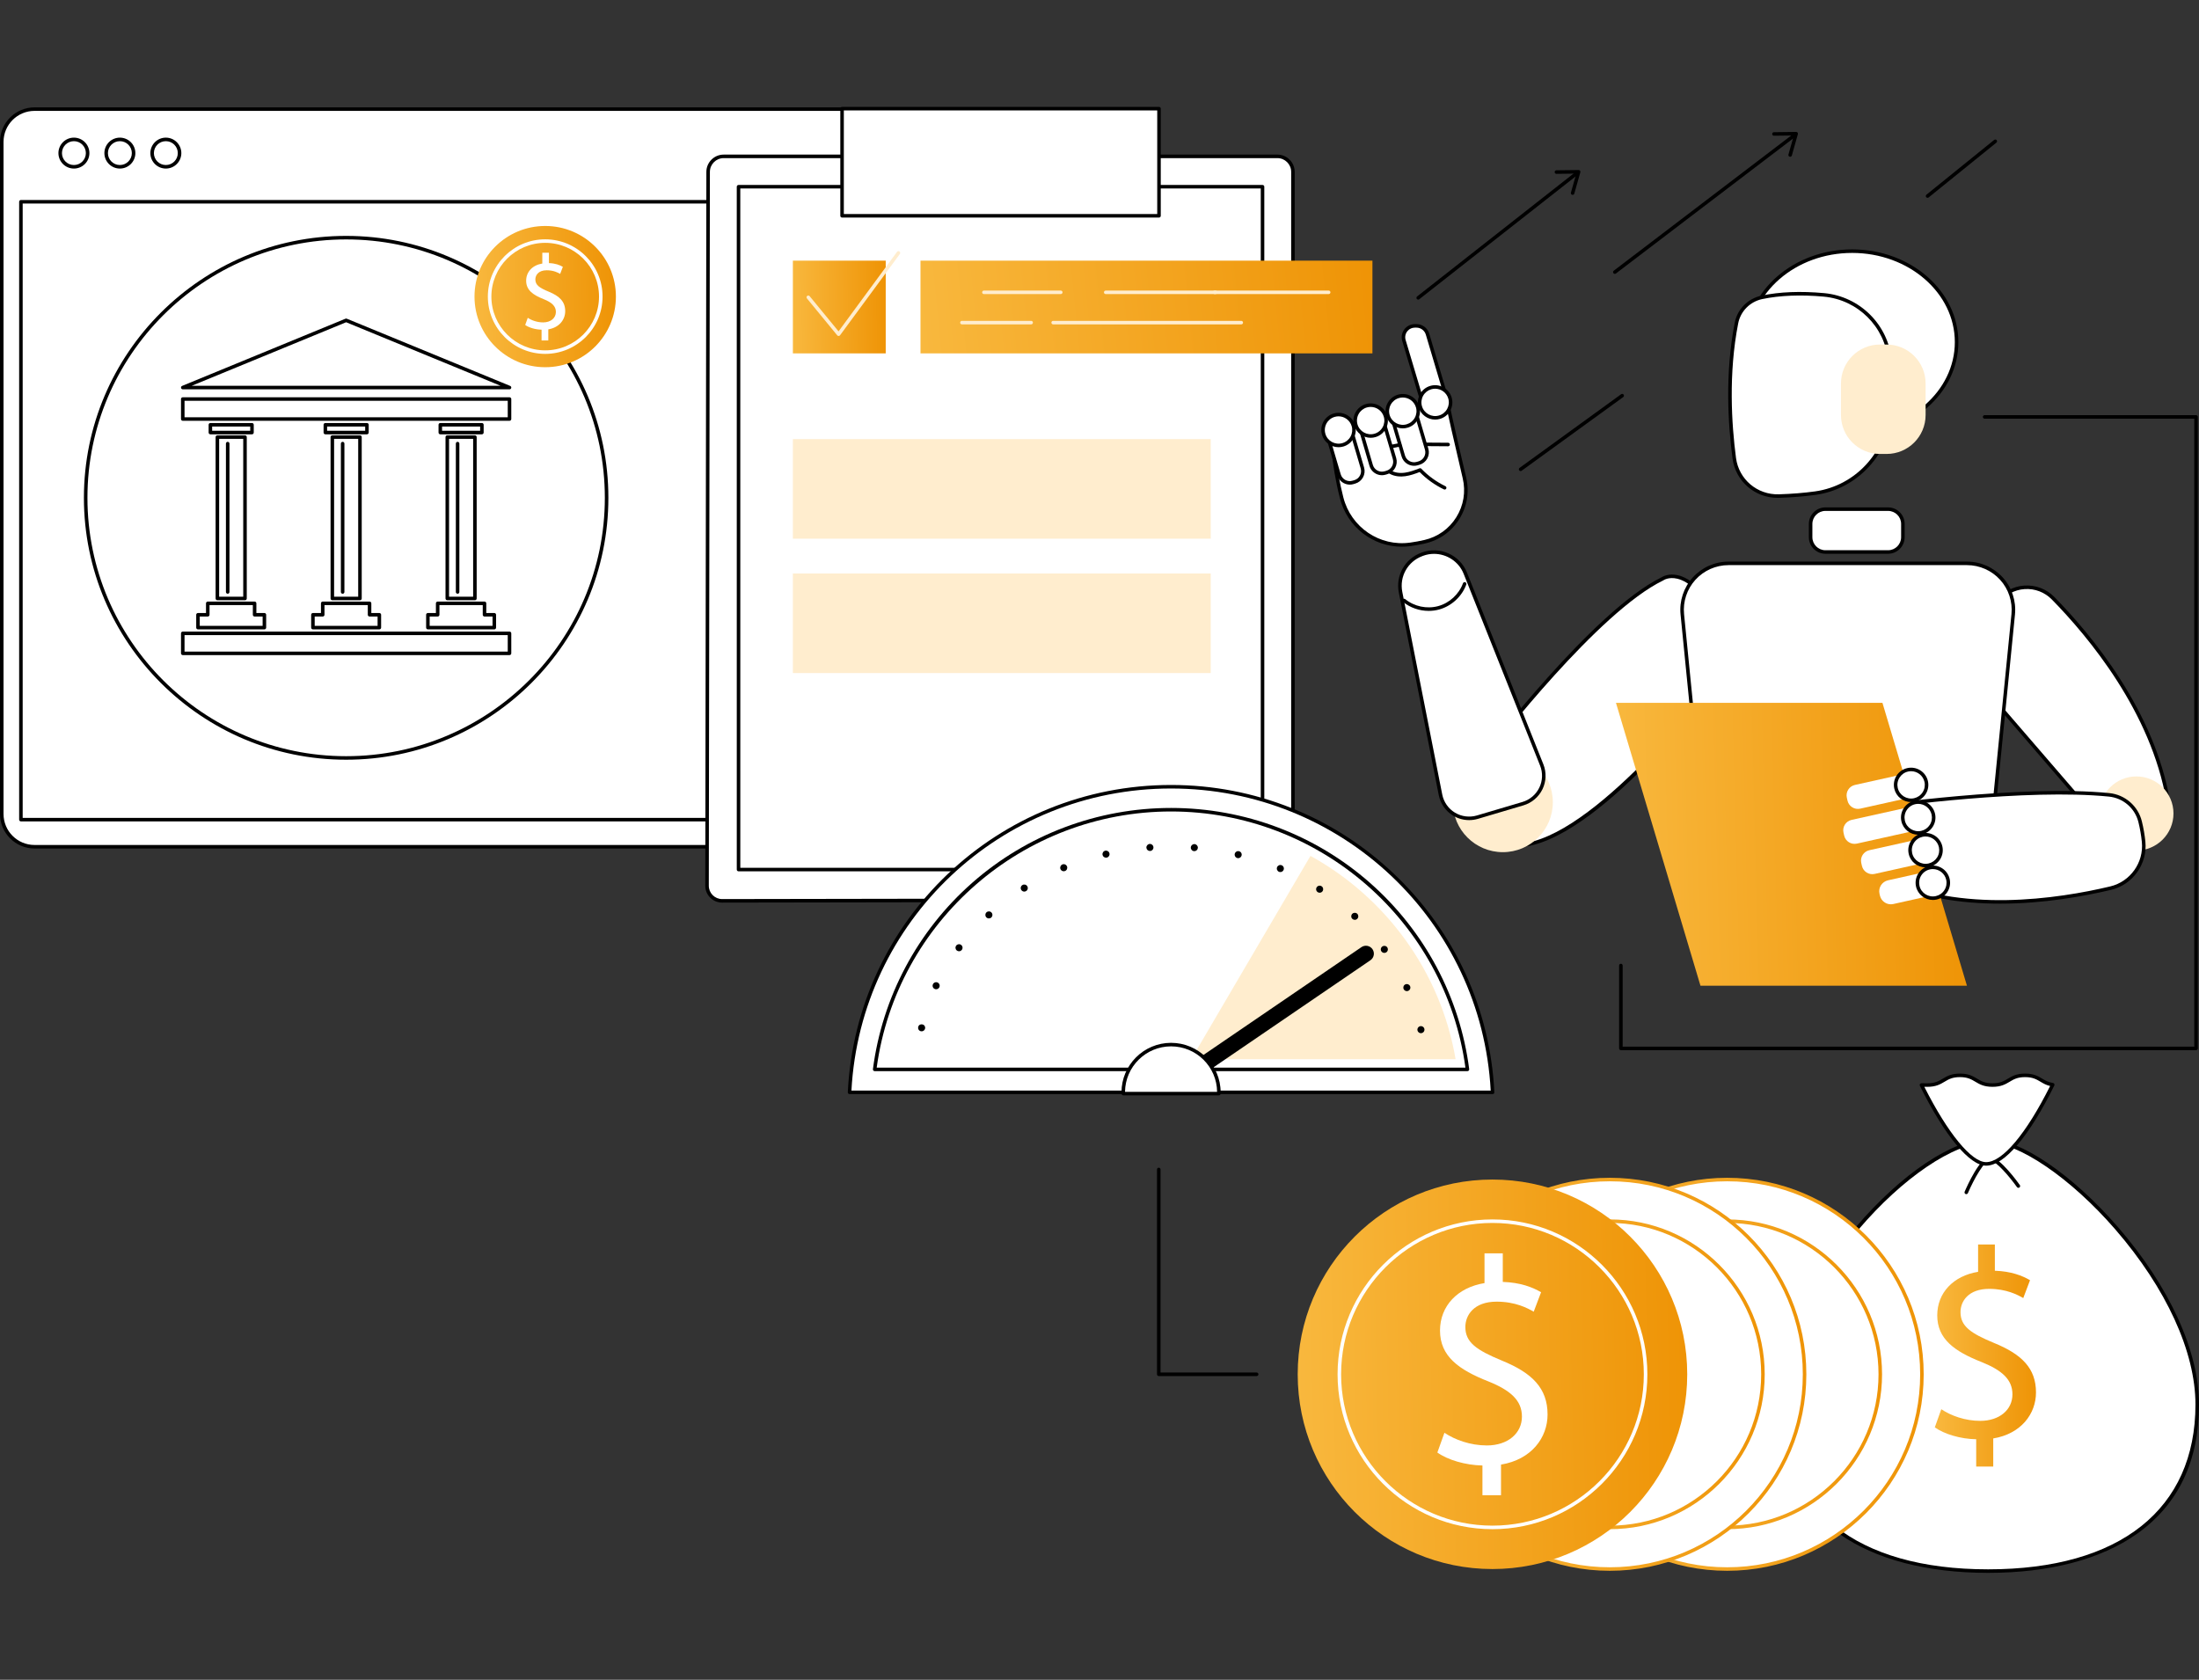 <?xml version="1.0" encoding="UTF-8"?>
<svg xmlns="http://www.w3.org/2000/svg" width="360" height="275" viewBox="0 0 360 275" fill="none">
  <rect x="0" y="0" width="360" height="275" fill="#333333" stroke="none"/>
  <path d="M178.638 138.624H5.653C2.69 138.624 0.289 136.224 0.289 133.264V23.226C0.289 20.265 2.69 17.865 5.653 17.865H178.638C181.599 17.865 184.001 20.265 184.001 23.226V133.264C184.001 136.224 181.599 138.624 178.638 138.624Z" fill="white"></path>
  <path d="M5.653 18.153C2.855 18.153 0.578 20.428 0.578 23.226V133.264C0.578 136.06 2.855 138.335 5.653 138.335H178.638C181.436 138.335 183.712 136.06 183.712 133.264V23.226C183.712 20.428 181.436 18.153 178.638 18.153H5.653ZM178.638 138.912H5.653C2.536 138.912 0 136.378 0 133.264V23.226C0 20.11 2.536 17.576 5.653 17.576H178.638C181.754 17.576 184.29 20.11 184.29 23.226V133.264C184.29 136.378 181.754 138.912 178.638 138.912Z" fill="black"></path>
  <path d="M14.348 25.064C14.348 26.302 13.342 27.306 12.101 27.306C10.86 27.306 9.854 26.302 9.854 25.064C9.854 23.826 10.86 22.823 12.101 22.823C13.342 22.823 14.348 23.826 14.348 25.064Z" fill="white"></path>
  <path d="M12.101 23.112C11.021 23.112 10.143 23.988 10.143 25.065C10.143 26.141 11.021 27.017 12.101 27.017C13.18 27.017 14.058 26.141 14.058 25.065C14.058 23.988 13.18 23.112 12.101 23.112ZM12.101 27.596C10.702 27.596 9.565 26.46 9.565 25.065C9.565 23.669 10.702 22.533 12.101 22.533C13.499 22.533 14.636 23.669 14.636 25.065C14.636 26.46 13.499 27.596 12.101 27.596Z" fill="black"></path>
  <path d="M21.872 25.064C21.872 26.302 20.867 27.306 19.626 27.306C18.385 27.306 17.379 26.302 17.379 25.064C17.379 23.826 18.385 22.823 19.626 22.823C20.867 22.823 21.872 23.826 21.872 25.064Z" fill="white"></path>
  <path d="M19.626 23.112C18.546 23.112 17.668 23.988 17.668 25.065C17.668 26.141 18.546 27.017 19.626 27.017C20.705 27.017 21.583 26.141 21.583 25.065C21.583 23.988 20.705 23.112 19.626 23.112ZM19.626 27.596C18.228 27.596 17.09 26.46 17.09 25.065C17.09 23.669 18.228 22.533 19.626 22.533C21.024 22.533 22.161 23.669 22.161 25.065C22.161 26.46 21.024 27.596 19.626 27.596Z" fill="black"></path>
  <path d="M29.397 25.064C29.397 26.302 28.392 27.306 27.151 27.306C25.91 27.306 24.904 26.302 24.904 25.064C24.904 23.826 25.91 22.823 27.151 22.823C28.392 22.823 29.397 23.826 29.397 25.064Z" fill="white"></path>
  <path d="M27.151 23.112C26.072 23.112 25.194 23.988 25.194 25.065C25.194 26.141 26.072 27.017 27.151 27.017C28.231 27.017 29.109 26.141 29.109 25.065C29.109 23.988 28.231 23.112 27.151 23.112ZM27.151 27.596C25.753 27.596 24.616 26.46 24.616 25.065C24.616 23.669 25.753 22.533 27.151 22.533C28.549 22.533 29.687 23.669 29.687 25.065C29.687 26.46 28.549 27.596 27.151 27.596Z" fill="black"></path>
  <path d="M3.713 133.898H180.577V33.319H3.713V133.898ZM180.866 134.476H3.424C3.265 134.476 3.135 134.346 3.135 134.186V33.031C3.135 32.871 3.265 32.741 3.424 32.741H180.866C181.026 32.741 181.154 32.871 181.154 33.031V134.186C181.154 134.346 181.026 134.476 180.866 134.476Z" fill="black"></path>
  <path d="M99.309 81.497C99.309 105.02 80.217 124.087 56.667 124.087C33.117 124.087 14.026 105.02 14.026 81.497C14.026 57.976 33.117 38.907 56.667 38.907C80.217 38.907 99.309 57.976 99.309 81.497Z" fill="white"></path>
  <path d="M56.667 39.197C33.314 39.197 14.315 58.173 14.315 81.497C14.315 104.823 33.314 123.799 56.667 123.799C80.02 123.799 99.019 104.823 99.019 81.497C99.019 58.173 80.02 39.197 56.667 39.197ZM56.667 124.377C32.995 124.377 13.737 105.142 13.737 81.497C13.737 57.854 32.995 38.619 56.667 38.619C80.339 38.619 99.598 57.854 99.598 81.497C99.598 105.142 80.339 124.377 56.667 124.377Z" fill="black"></path>
  <path d="M35.876 97.692H39.821V71.849H35.876V97.692ZM40.11 98.269H35.587C35.427 98.269 35.298 98.139 35.298 97.98V71.559C35.298 71.4 35.427 71.27 35.587 71.27H40.11C40.27 71.27 40.399 71.4 40.399 71.559V97.98C40.399 98.139 40.27 98.269 40.11 98.269Z" fill="black"></path>
  <path d="M32.7 102.46H42.995V100.935H41.682C41.522 100.935 41.393 100.806 41.393 100.646V99.062H34.303V100.646C34.303 100.806 34.173 100.935 34.014 100.935H32.7V102.46ZM43.285 103.037H32.411C32.251 103.037 32.122 102.909 32.122 102.749V100.646C32.122 100.486 32.251 100.358 32.411 100.358H33.725V98.773C33.725 98.614 33.854 98.484 34.014 98.484H41.682C41.842 98.484 41.971 98.614 41.971 98.773V100.358H43.285C43.444 100.358 43.574 100.486 43.574 100.646V102.749C43.574 102.909 43.444 103.037 43.285 103.037Z" fill="black"></path>
  <path d="M37.276 97.204C37.117 97.204 36.987 97.075 36.987 96.915V72.624C36.987 72.465 37.117 72.335 37.276 72.335C37.436 72.335 37.565 72.465 37.565 72.624V96.915C37.565 97.075 37.436 97.204 37.276 97.204Z" fill="black"></path>
  <path d="M34.732 70.526H40.964V69.829H34.732V70.526ZM41.252 71.104H34.443C34.284 71.104 34.154 70.974 34.154 70.814V69.541C34.154 69.381 34.284 69.251 34.443 69.251H41.252C41.412 69.251 41.541 69.381 41.541 69.541V70.814C41.541 70.974 41.412 71.104 41.252 71.104Z" fill="black"></path>
  <path d="M54.695 97.692H58.64V71.849H54.695V97.692ZM58.929 98.269H54.406C54.246 98.269 54.117 98.139 54.117 97.98V71.559C54.117 71.4 54.246 71.27 54.406 71.27H58.929C59.089 71.27 59.218 71.4 59.218 71.559V97.98C59.218 98.139 59.089 98.269 58.929 98.269Z" fill="black"></path>
  <path d="M51.519 102.46H61.815V100.935H60.501C60.342 100.935 60.212 100.806 60.212 100.646V99.062H53.122V100.646C53.122 100.806 52.992 100.935 52.833 100.935H51.519V102.46ZM62.104 103.037H51.23C51.071 103.037 50.941 102.909 50.941 102.749V100.646C50.941 100.486 51.071 100.358 51.23 100.358H52.544V98.773C52.544 98.614 52.673 98.484 52.833 98.484H60.501C60.661 98.484 60.79 98.614 60.79 98.773V100.358H62.104C62.264 100.358 62.393 100.486 62.393 100.646V102.749C62.393 102.909 62.264 103.037 62.104 103.037Z" fill="black"></path>
  <path d="M56.095 97.204C55.935 97.204 55.806 97.075 55.806 96.915V72.624C55.806 72.465 55.935 72.335 56.095 72.335C56.255 72.335 56.384 72.465 56.384 72.624V96.915C56.384 97.075 56.255 97.204 56.095 97.204Z" fill="black"></path>
  <path d="M53.552 70.526H59.783V69.829H53.552V70.526ZM60.072 71.104H53.263C53.103 71.104 52.974 70.974 52.974 70.814V69.541C52.974 69.381 53.103 69.251 53.263 69.251H60.072C60.232 69.251 60.361 69.381 60.361 69.541V70.814C60.361 70.974 60.232 71.104 60.072 71.104Z" fill="black"></path>
  <path d="M73.514 97.692H77.459V71.849H73.514V97.692ZM77.748 98.269H73.225C73.065 98.269 72.936 98.139 72.936 97.98V71.559C72.936 71.4 73.065 71.27 73.225 71.27H77.748C77.907 71.27 78.037 71.4 78.037 71.559V97.98C78.037 98.139 77.907 98.269 77.748 98.269Z" fill="black"></path>
  <path d="M70.339 102.46H80.634V100.935H79.321C79.161 100.935 79.031 100.806 79.031 100.646V99.062H71.941V100.646C71.941 100.806 71.812 100.935 71.652 100.935H70.339V102.46ZM80.923 103.037H70.05C69.89 103.037 69.761 102.909 69.761 102.749V100.646C69.761 100.486 69.89 100.358 70.05 100.358H71.363V98.773C71.363 98.614 71.493 98.484 71.652 98.484H79.321C79.48 98.484 79.609 98.614 79.609 98.773V100.358H80.923C81.083 100.358 81.212 100.486 81.212 100.646V102.749C81.212 102.909 81.083 103.037 80.923 103.037Z" fill="black"></path>
  <path d="M74.914 97.204C74.755 97.204 74.626 97.075 74.626 96.915V72.624C74.626 72.465 74.755 72.335 74.914 72.335C75.074 72.335 75.203 72.465 75.203 72.624V96.915C75.203 97.075 75.074 97.204 74.914 97.204Z" fill="black"></path>
  <path d="M72.371 70.526H78.602V69.829H72.371V70.526ZM78.891 71.104H72.082C71.922 71.104 71.793 70.974 71.793 70.814V69.541C71.793 69.381 71.922 69.251 72.082 69.251H78.891C79.051 69.251 79.18 69.381 79.18 69.541V70.814C79.18 70.974 79.051 71.104 78.891 71.104Z" fill="black"></path>
  <path d="M30.21 68.31H83.124V65.618H30.21V68.31ZM83.413 68.889H29.921C29.762 68.889 29.632 68.759 29.632 68.599V65.328C29.632 65.169 29.762 65.04 29.921 65.04H83.413C83.572 65.04 83.702 65.169 83.702 65.328V68.599C83.702 68.759 83.572 68.889 83.413 68.889Z" fill="black"></path>
  <path d="M30.21 106.671H83.124V103.977H30.21V106.671ZM83.413 107.248H29.921C29.762 107.248 29.632 107.119 29.632 106.959V103.688C29.632 103.528 29.762 103.4 29.921 103.4H83.413C83.572 103.4 83.702 103.528 83.702 103.688V106.959C83.702 107.119 83.572 107.248 83.413 107.248Z" fill="black"></path>
  <path d="M31.383 63.159H81.951L56.667 52.756L31.383 63.159ZM83.413 63.736H29.921C29.783 63.736 29.665 63.639 29.638 63.504C29.611 63.369 29.684 63.232 29.811 63.18L56.557 52.176C56.627 52.148 56.706 52.148 56.777 52.176L83.523 63.18C83.65 63.232 83.723 63.369 83.696 63.504C83.669 63.639 83.551 63.736 83.413 63.736Z" fill="black"></path>
  <path d="M100.83 48.557C100.83 54.943 95.647 60.118 89.255 60.118C82.863 60.118 77.681 54.943 77.681 48.557C77.681 42.173 82.863 36.996 89.255 36.996C95.647 36.996 100.83 42.173 100.83 48.557Z" fill="url(#paint0_linear_3517_5784)"></path>
  <path d="M89.255 39.757C84.397 39.757 80.444 43.705 80.444 48.557C80.444 53.41 84.397 57.357 89.255 57.357C94.113 57.357 98.065 53.41 98.065 48.557C98.065 43.705 94.113 39.757 89.255 39.757ZM89.255 57.935C84.078 57.935 79.866 53.728 79.866 48.557C79.866 43.386 84.078 39.18 89.255 39.18C94.432 39.18 98.644 43.386 98.644 48.557C98.644 53.728 94.432 57.935 89.255 57.935Z" fill="white"></path>
  <path d="M88.659 55.737V53.971C87.643 53.954 86.593 53.639 85.98 53.201L86.4 52.03C87.031 52.449 87.941 52.781 88.921 52.781C90.165 52.781 91.005 52.064 91.005 51.067C91.005 50.106 90.323 49.51 89.026 48.986C87.24 48.287 86.138 47.482 86.138 45.96C86.138 44.508 87.171 43.407 88.782 43.145V41.378H89.868V43.074C90.919 43.109 91.636 43.388 92.144 43.686L91.706 44.84C91.338 44.63 90.621 44.246 89.5 44.246C88.151 44.246 87.643 45.05 87.643 45.75C87.643 46.659 88.292 47.114 89.815 47.744C91.619 48.478 92.53 49.388 92.53 50.945C92.53 52.326 91.566 53.621 89.763 53.918V55.737H88.659Z" fill="white"></path>
  <path d="M208.383 147.331H119.213C117.4 147.331 115.929 145.861 115.929 144.048V28.881C115.929 27.067 117.4 25.597 119.213 25.597H208.383C210.197 25.597 211.668 27.067 211.668 28.881V144.048C211.668 145.861 210.197 147.331 208.383 147.331Z" fill="white"></path>
  <path d="M118.227 147.479C116.858 147.481 115.748 146.373 115.751 145.006L115.928 28.141C115.928 26.736 117.068 25.597 118.475 25.597H209.12C210.527 25.597 211.667 26.736 211.667 28.141V144.786C211.667 146.191 210.527 147.33 209.12 147.33L118.227 147.479Z" fill="white"></path>
  <path d="M118.476 25.887C117.23 25.887 116.217 26.898 116.217 28.141L116.04 145.007C116.039 145.591 116.266 146.139 116.679 146.552C117.091 146.964 117.64 147.191 118.224 147.191C118.225 147.191 118.225 147.191 118.226 147.191L209.119 147.042C210.366 147.042 211.379 146.03 211.379 144.787V28.141C211.379 26.898 210.366 25.887 209.121 25.887H118.476ZM118.224 147.768C117.485 147.768 116.792 147.482 116.27 146.96C115.747 146.438 115.461 145.744 115.461 145.007L115.64 28.141C115.64 26.579 116.911 25.309 118.476 25.309H209.121C210.685 25.309 211.956 26.579 211.956 28.141V144.787C211.956 146.349 210.685 147.619 209.121 147.619L118.228 147.768C118.226 147.768 118.225 147.768 118.224 147.768Z" fill="black"></path>
  <path d="M120.905 142.359V30.569H206.69V142.359H120.905Z" fill="white"></path>
  <path d="M121.194 30.858L121.198 142.071H206.401V30.858H121.194ZM120.909 142.649C120.749 142.649 120.619 142.52 120.619 142.361L120.617 30.569C120.617 30.492 120.647 30.419 120.701 30.365C120.756 30.311 120.829 30.281 120.905 30.281H206.69C206.85 30.281 206.979 30.409 206.979 30.569V142.36C206.979 142.52 206.85 142.649 206.69 142.649H120.909Z" fill="black"></path>
  <path d="M189.74 35.329H137.855V17.788H189.74V35.329Z" fill="white"></path>
  <path d="M138.144 35.041H189.452V18.078H138.144V35.041ZM189.74 35.619H137.856C137.695 35.619 137.567 35.489 137.567 35.329V17.788C137.567 17.63 137.695 17.5 137.856 17.5H189.74C189.901 17.5 190.03 17.63 190.03 17.788V35.329C190.03 35.489 189.901 35.619 189.74 35.619Z" fill="black"></path>
  <path d="M198.208 88.191H129.803V71.891H198.208V88.191Z" fill="#FFEDCE"></path>
  <path d="M198.208 110.188H129.803V93.889H198.208V110.188Z" fill="#FFEDCE"></path>
  <path d="M224.683 57.854H150.695V42.672H224.683V57.854Z" fill="url(#paint1_linear_3517_5784)"></path>
  <path d="M145.002 57.854H129.803V42.672H145.002V57.854Z" fill="url(#paint2_linear_3517_5784)"></path>
  <path d="M320.317 56.008C320.317 64.232 312.66 70.898 303.216 70.898C293.772 70.898 286.116 64.232 286.116 56.008C286.116 47.785 293.772 41.118 303.216 41.118C312.66 41.118 320.317 47.785 320.317 56.008Z" fill="white"></path>
  <path d="M303.217 41.407C293.947 41.407 286.405 47.956 286.405 56.008C286.405 64.059 293.947 70.609 303.217 70.609C312.486 70.609 320.027 64.059 320.027 56.008C320.027 47.956 312.486 41.407 303.217 41.407ZM303.217 71.186C293.628 71.186 285.827 64.377 285.827 56.008C285.827 47.639 293.628 40.83 303.217 40.83C312.805 40.83 320.606 47.639 320.606 56.008C320.606 64.377 312.805 71.186 303.217 71.186Z" fill="black"></path>
  <path d="M288.459 48.676C290.693 48.207 294.039 47.856 298.596 48.275C304.312 48.801 308.867 53.337 309.402 59.041C309.62 61.371 309.704 64.134 309.516 67.324C309.116 74.151 303.968 79.79 297.181 80.734C295.465 80.972 293.495 81.143 291.241 81.214C287.563 81.328 284.395 78.651 283.916 75.01C283.197 69.551 282.65 61.172 284.28 52.874C284.694 50.763 286.35 49.118 288.459 48.676Z" fill="white"></path>
  <path d="M288.52 48.958C286.507 49.38 284.955 50.94 284.563 52.929C282.949 61.151 283.476 69.455 284.203 74.973C284.665 78.477 287.683 81.035 291.232 80.925C293.35 80.859 295.338 80.698 297.142 80.448C303.753 79.529 308.835 74.002 309.228 67.307C309.396 64.439 309.358 61.666 309.114 59.068C308.591 53.495 304.157 49.076 298.57 48.563C294.853 48.221 291.378 48.359 288.52 48.958ZM291.01 81.506C287.271 81.506 284.12 78.768 283.631 75.049C282.898 69.488 282.367 61.117 283.997 52.818C284.432 50.6 286.16 48.864 288.4 48.393C291.356 47.773 294.795 47.636 298.623 47.988C304.487 48.527 309.141 53.164 309.69 59.013C309.936 61.641 309.974 64.443 309.805 67.341C309.397 74.31 304.105 80.062 297.222 81.02C295.397 81.273 293.388 81.436 291.249 81.502C291.169 81.505 291.089 81.506 291.01 81.506Z" fill="black"></path>
  <path d="M308.862 74.317H307.766C304.243 74.317 301.387 71.464 301.387 67.942V62.78C301.387 59.259 304.243 56.405 307.766 56.405H308.862C312.385 56.405 315.242 59.259 315.242 62.78V67.942C315.242 71.464 312.385 74.317 308.862 74.317Z" fill="#FFEDCE"></path>
  <path d="M346.386 137.715L320.317 107.496L327.056 98.524C329.254 95.597 333.544 95.324 336.11 97.936C342.384 104.326 352.54 116.634 354.983 131.341L346.386 137.715Z" fill="white"></path>
  <path d="M320.687 107.484L346.429 137.323L354.668 131.214C352.162 116.518 341.845 104.192 335.903 98.14C334.737 96.952 333.119 96.331 331.455 96.441C329.8 96.552 328.281 97.373 327.286 98.697L320.687 107.484ZM346.385 138.003C346.304 138.003 346.224 137.969 346.166 137.904L320.098 107.685C320.009 107.582 320.003 107.432 320.086 107.323L326.824 98.351C327.92 96.891 329.594 95.986 331.417 95.866C333.245 95.745 335.031 96.426 336.317 97.735C342.329 103.859 352.788 116.364 355.268 131.293C355.286 131.4 355.243 131.508 355.155 131.572L346.557 137.947C346.506 137.985 346.446 138.003 346.385 138.003Z" fill="black"></path>
  <path d="M243.226 123.568C243.226 123.568 260.955 100.195 272.141 94.776C272.141 94.776 276.533 91.579 282.129 102.722V110.202C282.129 110.202 262.677 136.248 249.792 138.29L243.226 123.568Z" fill="white"></path>
  <path d="M243.56 123.607L249.966 137.968C262.247 135.771 280.669 111.656 281.841 110.104V102.791C278.855 96.87 276.26 95.148 274.606 94.747C273.171 94.399 272.319 95.002 272.311 95.009C272.297 95.018 272.283 95.028 272.267 95.035C261.713 100.149 245.034 121.685 243.56 123.607ZM249.793 138.578C249.68 138.578 249.576 138.512 249.529 138.407L242.961 123.686C242.919 123.589 242.931 123.477 242.995 123.393C243.172 123.159 260.876 99.93 271.995 94.525C272.166 94.411 273.171 93.804 274.743 94.186C276.521 94.616 279.291 96.425 282.388 102.593C282.409 102.633 282.419 102.677 282.419 102.722V110.201C282.419 110.264 282.398 110.325 282.362 110.374C281.564 111.442 262.692 136.537 249.837 138.575C249.823 138.576 249.807 138.578 249.793 138.578Z" fill="black"></path>
  <path d="M254.216 131.342C254.216 135.853 250.551 139.511 246.03 139.511C241.51 139.511 237.845 135.853 237.845 131.342C237.845 126.829 241.51 123.171 246.03 123.171C250.551 123.171 254.216 126.829 254.216 131.342Z" fill="#FFEDCE"></path>
  <path d="M229.288 96.959L235.828 130.13C236.371 132.887 239.174 134.58 241.873 133.78L249.321 131.572C252.013 130.775 253.438 127.844 252.4 125.241L239.887 93.836C238.782 91.065 235.66 89.684 232.862 90.729L232.751 90.77C230.234 91.71 228.77 94.328 229.288 96.959Z" fill="white"></path>
  <path d="M234.762 90.674C234.163 90.674 233.554 90.779 232.963 90.999L232.852 91.041C230.457 91.934 229.078 94.4 229.571 96.903L236.111 130.073C236.354 131.307 237.111 132.388 238.188 133.04C239.268 133.692 240.581 133.861 241.792 133.503L249.239 131.295C250.446 130.937 251.452 130.085 251.999 128.954C252.548 127.827 252.597 126.513 252.132 125.347L239.617 93.942C238.813 91.922 236.836 90.674 234.762 90.674ZM240.518 134.265C239.599 134.265 238.688 134.017 237.889 133.534C236.673 132.798 235.819 131.577 235.543 130.185L229.004 97.015C228.456 94.233 229.988 91.492 232.65 90.499L232.761 90.457C235.685 89.366 239.001 90.834 240.154 93.728L252.669 125.134C253.192 126.448 253.138 127.933 252.52 129.208C251.901 130.482 250.765 131.445 249.404 131.849L241.956 134.056C241.485 134.195 241.001 134.265 240.518 134.265Z" fill="black"></path>
  <path d="M233.892 100.012C232.377 100.012 230.862 99.495 229.684 98.535C229.561 98.434 229.542 98.252 229.643 98.128C229.744 98.005 229.926 97.986 230.05 98.087C231.533 99.297 233.602 99.734 235.45 99.226C237.298 98.72 238.851 97.288 239.506 95.491C239.56 95.342 239.725 95.264 239.876 95.318C240.026 95.373 240.103 95.538 240.049 95.688C239.331 97.659 237.628 99.228 235.603 99.784C235.046 99.937 234.468 100.012 233.892 100.012Z" fill="black"></path>
  <path d="M218.074 70.803C218.074 70.803 218.128 75.606 219.641 81.506C220.929 86.528 225.78 89.845 230.923 89.114C231.664 89.009 232.439 88.869 233.24 88.687C237.935 87.618 240.848 82.918 239.745 78.238C238.429 72.656 236.815 65.67 236.682 64.436L230.44 67.013L218.074 70.803Z" fill="white"></path>
  <path d="M218.369 71.016C218.4 72.01 218.611 76.334 219.921 81.434C221.183 86.357 225.894 89.536 230.882 88.828C231.648 88.721 232.42 88.578 233.176 88.406C235.363 87.906 237.224 86.583 238.414 84.676C239.608 82.761 239.981 80.499 239.462 78.304C238.237 73.104 236.77 66.757 236.448 64.844L230.55 67.281L218.369 71.016ZM229.494 89.505C224.784 89.505 220.572 86.3 219.361 81.577C217.856 75.711 217.786 70.854 217.785 70.806C217.783 70.679 217.867 70.565 217.989 70.526L230.354 66.738L236.57 64.168C236.656 64.134 236.75 64.141 236.829 64.188C236.908 64.234 236.959 64.314 236.968 64.405C237.072 65.367 238.129 70.128 240.025 78.171C240.579 80.517 240.18 82.936 238.903 84.982C237.632 87.02 235.643 88.436 233.304 88.969C232.533 89.144 231.745 89.29 230.963 89.4C230.47 89.471 229.979 89.505 229.494 89.505Z" fill="black"></path>
  <path d="M221.793 78.889L221.491 78.978C220.519 79.263 219.5 78.707 219.214 77.736L217.382 71.508L221.205 70.387L223.037 76.612C223.323 77.585 222.765 78.605 221.793 78.889Z" fill="white"></path>
  <path d="M217.74 71.703L219.491 77.653C219.732 78.471 220.591 78.94 221.409 78.7L221.711 78.612C222.107 78.495 222.434 78.232 222.632 77.87C222.83 77.508 222.875 77.09 222.76 76.693L221.009 70.746L217.74 71.703ZM220.975 79.341C220.058 79.341 219.209 78.741 218.937 77.817L217.105 71.589C217.083 71.516 217.092 71.436 217.129 71.369C217.164 71.302 217.227 71.252 217.301 71.23L221.123 70.11C221.277 70.065 221.437 70.153 221.482 70.305L223.313 76.531C223.473 77.075 223.412 77.65 223.14 78.147C222.869 78.645 222.418 79.007 221.874 79.167L221.572 79.255C221.373 79.312 221.173 79.341 220.975 79.341Z" fill="black"></path>
  <path d="M221.561 69.686C221.955 71.025 221.187 72.43 219.845 72.822C218.503 73.215 217.096 72.448 216.702 71.109C216.307 69.77 217.076 68.365 218.419 67.972C219.76 67.58 221.168 68.347 221.561 69.686Z" fill="white"></path>
  <path d="M219.131 68.158C218.921 68.158 218.71 68.188 218.5 68.25C217.924 68.418 217.45 68.799 217.163 69.324C216.875 69.85 216.811 70.454 216.979 71.028C217.328 72.212 218.577 72.893 219.764 72.545C220.338 72.377 220.813 71.994 221.101 71.47C221.388 70.945 221.452 70.34 221.285 69.767C220.997 68.793 220.101 68.158 219.131 68.158ZM219.132 73.214C217.913 73.214 216.785 72.416 216.424 71.19C216.213 70.469 216.294 69.708 216.655 69.047C217.017 68.388 217.614 67.908 218.337 67.695C219.831 67.258 221.4 68.115 221.838 69.603C222.051 70.326 221.968 71.087 221.607 71.748C221.246 72.407 220.649 72.887 219.926 73.1C219.663 73.177 219.395 73.214 219.132 73.214Z" fill="black"></path>
  <path d="M227.052 77.348L226.75 77.437C225.779 77.721 224.76 77.165 224.475 76.194L222.642 69.965L226.465 68.845L228.296 75.071C228.582 76.043 228.026 77.063 227.052 77.348Z" fill="white"></path>
  <path d="M223.001 70.162L224.751 76.112C224.992 76.93 225.851 77.399 226.669 77.159L226.97 77.071C227.367 76.954 227.695 76.691 227.893 76.329C228.09 75.967 228.136 75.549 228.019 75.152L226.268 69.205L223.001 70.162ZM226.236 77.8C225.317 77.8 224.468 77.2 224.196 76.276L222.365 70.048C222.342 69.973 222.351 69.895 222.388 69.828C222.425 69.761 222.487 69.711 222.56 69.689L226.384 68.569C226.537 68.524 226.697 68.612 226.742 68.764L228.573 74.99C228.734 75.534 228.671 76.109 228.399 76.606C228.128 77.104 227.678 77.466 227.133 77.626L226.831 77.714C226.633 77.771 226.432 77.8 226.236 77.8Z" fill="black"></path>
  <path d="M226.821 68.144C227.216 69.484 226.447 70.888 225.105 71.281C223.764 71.675 222.356 70.907 221.962 69.568C221.568 68.229 222.336 66.825 223.678 66.431C225.021 66.039 226.427 66.805 226.821 68.144Z" fill="white"></path>
  <path d="M224.391 66.618C224.182 66.618 223.97 66.648 223.76 66.709C223.185 66.877 222.71 67.259 222.422 67.784C222.135 68.308 222.071 68.914 222.239 69.487C222.588 70.671 223.837 71.352 225.023 71.004C225.599 70.835 226.073 70.454 226.36 69.929C226.648 69.404 226.713 68.8 226.544 68.227C226.258 67.252 225.36 66.618 224.391 66.618ZM224.393 71.673C223.173 71.673 222.046 70.876 221.685 69.65C221.472 68.928 221.555 68.166 221.916 67.507C222.277 66.847 222.874 66.367 223.597 66.155C225.09 65.718 226.661 66.573 227.099 68.063C227.31 68.785 227.229 69.546 226.868 70.207C226.506 70.867 225.909 71.347 225.186 71.559C224.922 71.637 224.656 71.673 224.393 71.673Z" fill="black"></path>
  <path d="M231.052 53.604L231.452 53.473C232.386 53.166 233.394 53.672 233.701 54.606L236.838 65.255L233.054 66.499L229.918 55.85C229.609 54.917 230.117 53.912 231.052 53.604Z" fill="white"></path>
  <path d="M231.895 53.639C231.895 53.639 231.894 53.639 231.893 53.639H231.624C231.168 53.641 230.752 53.827 230.451 54.164C230.451 54.165 230.451 54.165 230.451 54.165C230.084 54.576 229.958 55.134 230.116 55.66L233.246 66.132L236.482 65.067L233.421 54.776C233.223 54.106 232.596 53.639 231.895 53.639ZM233.054 66.788C233.008 66.788 232.962 66.776 232.92 66.755C232.851 66.719 232.799 66.657 232.777 66.582L229.562 55.825C229.347 55.105 229.519 54.341 230.02 53.78C230.426 53.325 231.01 53.063 231.622 53.062H231.893C231.894 53.062 231.895 53.062 231.895 53.062C232.849 53.062 233.705 53.698 233.976 54.611L237.115 65.172C237.16 65.322 237.077 65.481 236.928 65.529L233.145 66.774C233.116 66.783 233.084 66.788 233.054 66.788Z" fill="black"></path>
  <path d="M232.313 75.807L232.011 75.896C231.039 76.181 230.02 75.625 229.734 74.653L227.902 68.425L231.725 67.305L233.557 73.53C233.843 74.502 233.285 75.522 232.313 75.807Z" fill="white"></path>
  <path d="M228.26 68.622L230.011 74.572C230.251 75.389 231.112 75.858 231.929 75.618L232.231 75.53C232.627 75.414 232.954 75.15 233.152 74.788C233.35 74.426 233.395 74.008 233.278 73.612L231.529 67.664L228.26 68.622ZM231.495 76.258C230.578 76.258 229.729 75.659 229.457 74.734L227.625 68.506C227.603 68.433 227.612 68.354 227.649 68.287C227.686 68.219 227.747 68.169 227.821 68.148L231.643 67.028C231.797 66.984 231.957 67.071 232.002 67.224L233.833 73.449C233.993 73.993 233.932 74.567 233.66 75.065C233.389 75.563 232.938 75.925 232.394 76.085L232.092 76.173C231.893 76.231 231.693 76.258 231.495 76.258Z" fill="black"></path>
  <path d="M232.081 66.603C232.475 67.942 231.706 69.346 230.365 69.74C229.023 70.133 227.616 69.366 227.222 68.027C226.827 66.688 227.596 65.283 228.939 64.89C230.28 64.498 231.688 65.264 232.081 66.603Z" fill="white"></path>
  <path d="M229.651 65.076C229.441 65.076 229.23 65.106 229.02 65.168C228.445 65.336 227.97 65.717 227.683 66.242C227.396 66.767 227.33 67.371 227.499 67.946C227.847 69.13 229.096 69.811 230.284 69.463C230.859 69.294 231.334 68.912 231.621 68.388C231.907 67.863 231.973 67.258 231.805 66.684C231.517 65.71 230.621 65.076 229.651 65.076ZM229.653 70.132C228.432 70.132 227.305 69.335 226.944 68.108C226.732 67.387 226.814 66.625 227.175 65.965C227.537 65.306 228.134 64.824 228.857 64.613C230.349 64.176 231.92 65.031 232.358 66.521C232.571 67.244 232.49 68.005 232.127 68.664C231.767 69.325 231.17 69.805 230.447 70.016C230.181 70.094 229.915 70.132 229.653 70.132Z" fill="black"></path>
  <path d="M237.376 65.164C237.77 66.504 237.001 67.908 235.66 68.301C234.317 68.695 232.909 67.927 232.516 66.588C232.122 65.249 232.891 63.845 234.232 63.451C235.574 63.058 236.981 63.825 237.376 65.164Z" fill="white"></path>
  <path d="M234.944 63.638C234.736 63.638 234.525 63.666 234.313 63.728C233.739 63.897 233.263 64.279 232.976 64.803C232.69 65.328 232.624 65.934 232.792 66.507C233.141 67.691 234.391 68.372 235.577 68.025C236.153 67.855 236.627 67.474 236.914 66.949C237.201 66.424 237.267 65.82 237.098 65.246C236.812 64.271 235.914 63.638 234.944 63.638ZM234.947 68.693C233.727 68.693 232.6 67.896 232.239 66.67C232.026 65.948 232.109 65.186 232.47 64.527C232.83 63.866 233.428 63.386 234.151 63.175C235.644 62.737 237.215 63.593 237.653 65.083C237.865 65.805 237.783 66.566 237.422 67.226C237.061 67.887 236.463 68.367 235.74 68.578C235.476 68.655 235.21 68.693 234.947 68.693Z" fill="black"></path>
  <path d="M237.073 73.062H237.072L233.493 73.036C233.333 73.036 233.205 72.905 233.206 72.746C233.207 72.587 233.337 72.459 233.496 72.459H233.497L237.076 72.484C237.235 72.485 237.363 72.615 237.362 72.775C237.362 72.933 237.232 73.062 237.073 73.062Z" fill="black"></path>
  <path d="M227.839 73.377C227.704 73.377 227.583 73.282 227.555 73.145C227.524 72.989 227.626 72.837 227.783 72.805L229.075 72.548C229.234 72.517 229.383 72.619 229.415 72.775C229.445 72.931 229.344 73.083 229.188 73.115L227.895 73.372C227.876 73.376 227.857 73.377 227.839 73.377Z" fill="black"></path>
  <path d="M236.506 80.147C236.464 80.147 236.422 80.137 236.382 80.118C234.899 79.403 233.564 78.449 232.411 77.28C231.662 77.566 230.887 77.846 230.066 77.959C229.349 78.057 228.304 78.056 227.392 77.495C227.255 77.411 227.213 77.232 227.297 77.097C227.38 76.961 227.558 76.919 227.695 77.003C228.292 77.37 229.107 77.507 229.987 77.386C230.807 77.274 231.608 76.968 232.382 76.672C232.49 76.63 232.613 76.658 232.693 76.742C233.829 77.925 235.155 78.885 236.632 79.598C236.777 79.666 236.837 79.84 236.767 79.984C236.718 80.086 236.614 80.147 236.506 80.147Z" fill="black"></path>
  <path d="M309.099 90.37H298.842C297.503 90.37 296.418 89.285 296.418 87.947V85.777C296.418 84.439 297.503 83.355 298.842 83.355H309.099C310.438 83.355 311.523 84.439 311.523 85.777V87.947C311.523 89.285 310.438 90.37 309.099 90.37Z" fill="white"></path>
  <path d="M298.841 83.643C297.664 83.643 296.706 84.6 296.706 85.776V87.947C296.706 89.123 297.664 90.081 298.841 90.081H309.099C310.276 90.081 311.234 89.123 311.234 87.947V85.776C311.234 84.6 310.276 83.643 309.099 83.643H298.841ZM309.099 90.659H298.841C297.345 90.659 296.129 89.442 296.129 87.947V85.776C296.129 84.281 297.345 83.066 298.841 83.066H309.099C310.595 83.066 311.811 84.281 311.811 85.776V87.947C311.811 89.442 310.595 90.659 309.099 90.659Z" fill="black"></path>
  <path d="M322.015 92.23H282.982C278.484 92.23 274.967 96.104 275.412 100.571L279.248 139.173C279.648 143.197 283.039 146.262 287.089 146.262H317.908C321.959 146.262 325.35 143.197 325.748 139.173L329.585 100.571C330.029 96.104 326.514 92.23 322.015 92.23Z" fill="white"></path>
  <path d="M282.982 92.519C280.917 92.519 278.938 93.395 277.554 94.925C276.172 96.45 275.496 98.497 275.699 100.543L279.536 139.146C279.923 143.037 283.17 145.972 287.089 145.972H317.908C321.826 145.972 325.074 143.037 325.461 139.146L329.298 100.543C329.501 98.497 328.826 96.45 327.444 94.925C326.058 93.395 324.079 92.519 322.015 92.519H282.982ZM317.908 146.551H287.089C282.872 146.551 279.377 143.391 278.96 139.203L275.125 100.601C274.904 98.392 275.634 96.182 277.126 94.536C278.619 92.888 280.754 91.941 282.982 91.941H322.015C324.242 91.941 326.377 92.888 327.872 94.536C329.364 96.182 330.092 98.392 329.873 100.601L326.037 139.203C325.62 143.391 322.125 146.551 317.908 146.551Z" fill="black"></path>
  <path d="M355.822 133.174C355.822 136.522 353.103 139.235 349.749 139.235C346.395 139.235 343.676 136.522 343.676 133.174C343.676 129.826 346.395 127.112 349.749 127.112C353.103 127.112 355.822 129.826 355.822 133.174Z" fill="#FFEDCE"></path>
  <path d="M306.594 132.198C306.594 132.198 330.816 128.679 345.286 130.127C347.747 130.374 349.778 132.134 350.364 134.531C350.601 135.5 350.811 136.607 350.931 137.803C351.287 141.326 348.985 144.58 345.534 145.401C337.36 147.347 320.844 149.989 308.177 143.676L306.594 132.198Z" fill="white"></path>
  <path d="M308.442 143.484C320.888 149.612 336.971 147.143 345.467 145.12C348.758 144.335 350.984 141.202 350.644 137.832C350.538 136.771 350.349 135.682 350.084 134.6C349.529 132.33 347.589 130.648 345.257 130.414C331.828 129.07 309.683 132.057 306.92 132.444L308.442 143.484ZM327.444 147.943C320.966 147.943 314.086 146.943 308.047 143.934C307.962 143.891 307.903 143.81 307.891 143.715L306.308 132.237C306.287 132.081 306.396 131.935 306.554 131.912C306.795 131.876 330.977 128.405 345.315 129.84C347.89 130.097 350.032 131.955 350.645 134.463C350.917 135.571 351.11 136.686 351.22 137.774C351.589 141.432 349.173 144.831 345.601 145.681C341.111 146.751 334.517 147.943 327.444 147.943Z" fill="black"></path>
  <path d="M322.011 161.379H278.385L264.551 115.066H308.177L322.011 161.379Z" fill="url(#paint3_linear_3517_5784)"></path>
  <path d="M301.908 136.789L301.801 136.311C301.589 135.372 302.182 134.439 303.123 134.229L313.038 132.027L313.908 135.907L303.993 138.11C303.051 138.32 302.118 137.728 301.908 136.789Z" fill="white"></path>
  <path d="M314.587 136.308C313.222 136.612 311.868 135.756 311.562 134.393C311.258 133.032 312.116 131.68 313.481 131.375C314.845 131.071 316.2 131.927 316.505 133.29C316.81 134.651 315.952 136.003 314.587 136.308Z" fill="white"></path>
  <path d="M314.034 131.604C313.873 131.604 313.707 131.621 313.543 131.658C312.959 131.787 312.459 132.138 312.139 132.642C311.818 133.147 311.714 133.747 311.844 134.33C312.114 135.534 313.318 136.296 314.524 136.026C315.107 135.895 315.606 135.546 315.928 135.041C316.249 134.536 316.353 133.937 316.223 133.353C315.989 132.313 315.06 131.604 314.034 131.604ZM314.033 136.658C312.742 136.658 311.574 135.766 311.28 134.456C311.116 133.723 311.247 132.968 311.651 132.333C312.055 131.698 312.683 131.258 313.417 131.094C314.933 130.755 316.447 131.711 316.787 133.227C316.951 133.961 316.82 134.716 316.416 135.351C316.012 135.985 315.384 136.426 314.65 136.59C314.442 136.636 314.236 136.658 314.033 136.658Z" fill="black"></path>
  <path d="M304.816 141.751L304.708 141.271C304.497 140.332 305.09 139.401 306.031 139.191L314.235 137.366L315.105 141.245L306.901 143.072C305.96 143.282 305.026 142.69 304.816 141.751Z" fill="white"></path>
  <path d="M315.784 141.647C314.419 141.951 313.065 141.094 312.759 139.732C312.453 138.371 313.313 137.018 314.677 136.714C316.042 136.41 317.396 137.266 317.702 138.629C318.007 139.99 317.148 141.342 315.784 141.647Z" fill="white"></path>
  <path d="M315.231 136.942C315.069 136.942 314.905 136.959 314.741 136.996C314.157 137.126 313.657 137.476 313.337 137.981C313.015 138.486 312.911 139.085 313.041 139.669C313.312 140.873 314.515 141.635 315.721 141.364C316.305 141.233 316.803 140.884 317.125 140.38C317.446 139.875 317.55 139.275 317.42 138.692C317.187 137.652 316.258 136.942 315.231 136.942ZM315.23 141.997C313.939 141.997 312.771 141.105 312.477 139.795C312.313 139.061 312.444 138.306 312.848 137.671C313.253 137.037 313.88 136.596 314.615 136.432C316.13 136.094 317.645 137.05 317.984 138.566C318.148 139.299 318.017 140.053 317.613 140.689C317.209 141.324 316.582 141.764 315.847 141.928C315.639 141.974 315.433 141.997 315.23 141.997Z" fill="black"></path>
  <path d="M302.454 131.068L302.347 130.588C302.137 129.649 302.728 128.717 303.669 128.508L311.873 126.681L312.743 130.561L304.539 132.387C303.598 132.598 302.664 132.007 302.454 131.068Z" fill="white"></path>
  <path d="M313.421 130.962C312.057 131.266 310.703 130.409 310.397 129.047C310.092 127.685 310.951 126.334 312.315 126.03C313.68 125.724 315.034 126.582 315.34 127.944C315.644 129.306 314.786 130.657 313.421 130.962Z" fill="white"></path>
  <path d="M312.869 126.257C312.708 126.257 312.544 126.275 312.378 126.312C311.794 126.442 311.296 126.792 310.974 127.297C310.653 127.802 310.549 128.401 310.679 128.985C310.949 130.189 312.151 130.949 313.359 130.68C313.942 130.549 314.442 130.199 314.763 129.694C315.084 129.189 315.189 128.591 315.058 128.008C314.824 126.966 313.895 126.257 312.869 126.257ZM312.868 131.312C311.577 131.312 310.409 130.419 310.116 129.111C309.951 128.376 310.082 127.622 310.486 126.987C310.89 126.353 311.517 125.912 312.252 125.748C313.769 125.41 315.282 126.366 315.622 127.88C315.786 128.615 315.655 129.369 315.251 130.005C314.847 130.64 314.219 131.08 313.484 131.244C313.278 131.29 313.071 131.312 312.868 131.312Z" fill="black"></path>
  <path d="M307.762 146.613L307.695 146.312C307.473 145.323 308.095 144.342 309.085 144.121L315.432 142.704L316.302 146.584L309.952 148.002C308.964 148.222 307.984 147.601 307.762 146.613Z" fill="white"></path>
  <path d="M316.98 146.986C315.616 147.29 314.262 146.434 313.956 145.071C313.65 143.71 314.51 142.358 315.874 142.054C317.239 141.749 318.593 142.606 318.899 143.968C319.203 145.33 318.345 146.682 316.98 146.986Z" fill="white"></path>
  <path d="M316.428 142.282C316.266 142.282 316.101 142.299 315.937 142.335C315.353 142.465 314.853 142.815 314.533 143.32C314.211 143.825 314.108 144.424 314.238 145.008C314.508 146.212 315.709 146.974 316.917 146.704C317.501 146.573 318.001 146.224 318.321 145.719C318.643 145.214 318.746 144.615 318.616 144.031C318.383 142.99 317.454 142.282 316.428 142.282ZM316.426 147.336C315.135 147.336 313.967 146.443 313.673 145.134C313.509 144.401 313.641 143.645 314.045 143.011C314.449 142.376 315.076 141.935 315.811 141.771C317.329 141.432 318.841 142.389 319.181 143.905C319.345 144.638 319.213 145.392 318.809 146.028C318.405 146.663 317.778 147.104 317.043 147.268C316.836 147.314 316.63 147.336 316.426 147.336Z" fill="black"></path>
  <path d="M359.518 171.925H265.357C265.196 171.925 265.068 171.795 265.068 171.635V158.069C265.068 157.91 265.196 157.781 265.357 157.781C265.517 157.781 265.645 157.91 265.645 158.069V171.346H359.23V68.545H324.906C324.746 68.545 324.616 68.415 324.616 68.257C324.616 68.097 324.746 67.967 324.906 67.967H359.518C359.678 67.967 359.807 68.097 359.807 68.257V171.635C359.807 171.795 359.678 171.925 359.518 171.925Z" fill="black"></path>
  <path d="M244.35 178.832C242.992 150.971 219.948 128.799 191.717 128.799C163.486 128.799 140.442 150.971 139.084 178.832H244.35Z" fill="white"></path>
  <path d="M139.388 178.544H244.045C242.536 150.787 219.608 129.088 191.717 129.088C163.826 129.088 140.899 150.787 139.388 178.544ZM244.35 179.121H139.084C139.005 179.121 138.929 179.09 138.875 179.032C138.82 178.974 138.791 178.898 138.795 178.818C140.17 150.608 163.416 128.511 191.717 128.511C205.414 128.511 218.41 133.713 228.31 143.159C238.178 152.574 243.977 165.238 244.638 178.818C244.642 178.898 244.613 178.974 244.56 179.032C244.504 179.09 244.428 179.121 244.35 179.121Z" fill="black"></path>
  <path d="M143.195 175.071H240.238C237.114 150.936 216.517 132.561 191.716 132.561C166.917 132.561 146.319 150.936 143.195 175.071Z" fill="white"></path>
  <path d="M143.525 174.783H239.907C236.645 150.854 215.986 132.85 191.716 132.85C167.447 132.85 146.789 150.854 143.525 174.783ZM240.238 175.36H143.195C143.112 175.36 143.033 175.324 142.978 175.263C142.923 175.2 142.898 175.117 142.909 175.035C144.435 163.25 150.198 152.423 159.137 144.549C168.124 136.632 179.694 132.273 191.716 132.273C203.739 132.273 215.309 136.632 224.296 144.549C233.236 152.423 238.999 163.25 240.524 175.035C240.535 175.117 240.51 175.2 240.455 175.263C240.399 175.324 240.321 175.36 240.238 175.36Z" fill="black"></path>
  <path d="M214.538 140.119L195.022 173.4H238.295C235.827 158.954 226.797 146.89 214.538 140.119Z" fill="#FFEDCE"></path>
  <path d="M232.622 169.146C232.584 169.146 232.547 169.143 232.509 169.135C232.471 169.126 232.437 169.117 232.401 169.102C232.367 169.088 232.333 169.068 232.301 169.047C232.269 169.027 232.24 169.004 232.215 168.975C232.187 168.95 232.162 168.921 232.141 168.888C232.122 168.857 232.105 168.823 232.09 168.787C232.076 168.753 232.064 168.718 232.055 168.681C232.05 168.643 232.043 168.605 232.043 168.568C232.043 168.53 232.05 168.494 232.055 168.456C232.064 168.418 232.076 168.381 232.09 168.346C232.105 168.311 232.122 168.28 232.141 168.247C232.162 168.216 232.187 168.187 232.215 168.158C232.24 168.132 232.269 168.109 232.301 168.086C232.333 168.066 232.367 168.048 232.401 168.033C232.437 168.019 232.471 168.008 232.509 168.002C232.696 167.964 232.896 168.026 233.028 168.158C233.139 168.266 233.199 168.415 233.199 168.568C233.199 168.605 233.196 168.643 233.187 168.681C233.182 168.718 233.17 168.753 233.156 168.787C233.141 168.823 233.124 168.857 233.105 168.888C233.081 168.921 233.059 168.95 233.028 168.975C232.922 169.085 232.775 169.146 232.622 169.146Z" fill="black"></path>
  <path d="M187.677 138.785C187.654 138.467 187.894 138.19 188.211 138.166C188.529 138.144 188.807 138.384 188.829 138.701C188.853 139.019 188.613 139.297 188.295 139.319C188.281 139.319 188.266 139.319 188.252 139.319C187.952 139.319 187.7 139.088 187.677 138.785ZM195.477 139.345C195.16 139.319 194.922 139.042 194.948 138.724C194.974 138.404 195.251 138.17 195.57 138.193C195.888 138.219 196.125 138.499 196.102 138.817C196.075 139.117 195.825 139.348 195.527 139.348C195.51 139.348 195.494 139.345 195.477 139.345ZM180.503 139.97C180.431 139.657 180.622 139.345 180.934 139.273C181.246 139.201 181.556 139.394 181.628 139.703C181.703 140.015 181.509 140.328 181.198 140.4C181.154 140.408 181.107 140.414 181.064 140.414C180.804 140.414 180.564 140.235 180.503 139.97ZM202.567 140.477C202.257 140.402 202.067 140.09 202.142 139.782C202.218 139.47 202.529 139.278 202.839 139.357C203.151 139.429 203.341 139.744 203.264 140.054C203.199 140.316 202.966 140.496 202.706 140.496C202.659 140.496 202.613 140.489 202.567 140.477ZM173.61 142.28C173.488 141.985 173.627 141.647 173.923 141.524C174.218 141.402 174.555 141.541 174.677 141.838C174.801 142.132 174.659 142.471 174.365 142.593C174.293 142.621 174.218 142.636 174.144 142.636C173.917 142.636 173.702 142.502 173.61 142.28ZM209.383 142.725C209.09 142.6 208.951 142.259 209.076 141.966C209.2 141.673 209.539 141.534 209.833 141.659C210.128 141.783 210.263 142.124 210.138 142.415C210.047 142.638 209.833 142.768 209.607 142.768C209.532 142.768 209.457 142.754 209.383 142.725ZM167.194 145.694C167.023 145.425 167.104 145.07 167.376 144.899C167.645 144.73 168.003 144.81 168.171 145.082C168.342 145.351 168.26 145.709 167.991 145.876C167.897 145.937 167.789 145.966 167.683 145.966C167.492 145.966 167.304 145.871 167.194 145.694ZM215.731 146.061C215.459 145.888 215.382 145.533 215.555 145.264C215.726 144.995 216.084 144.914 216.353 145.088C216.622 145.261 216.7 145.617 216.529 145.884C216.42 146.059 216.231 146.151 216.041 146.151C215.934 146.151 215.827 146.122 215.731 146.061ZM161.463 150.172C161.249 149.938 161.266 149.571 161.5 149.357H161.504C161.737 149.141 162.101 149.158 162.319 149.395C162.533 149.629 162.518 149.996 162.281 150.21C162.171 150.311 162.029 150.359 161.891 150.359C161.735 150.359 161.579 150.296 161.463 150.172ZM221.4 150.438C221.165 150.221 221.151 149.854 221.367 149.619C221.585 149.386 221.951 149.372 222.186 149.588C222.419 149.804 222.431 150.172 222.215 150.405C222.102 150.53 221.946 150.59 221.792 150.59C221.65 150.59 221.509 150.539 221.4 150.438ZM156.657 155.619C156.399 155.429 156.347 155.067 156.538 154.813C156.729 154.556 157.094 154.505 157.347 154.695C157.601 154.886 157.657 155.25 157.462 155.504C157.351 155.654 157.176 155.735 157 155.735C156.88 155.735 156.758 155.697 156.657 155.619ZM226.164 155.769C225.974 155.512 226.032 155.151 226.289 154.961C226.546 154.774 226.909 154.829 227.099 155.084H227.096C227.286 155.341 227.229 155.703 226.971 155.894C226.87 155.968 226.748 156.004 226.63 156.004C226.454 156.004 226.277 155.922 226.164 155.769ZM153.013 161.901C152.72 161.766 152.599 161.423 152.734 161.134C152.868 160.844 153.215 160.721 153.503 160.856C153.792 160.993 153.917 161.336 153.78 161.625C153.683 161.836 153.474 161.956 153.255 161.956C153.174 161.956 153.09 161.939 153.013 161.901ZM229.789 161.922C229.789 161.922 229.789 161.922 229.793 161.922C229.659 161.634 229.786 161.289 230.076 161.156C230.367 161.024 230.709 161.154 230.841 161.442C230.975 161.731 230.848 162.076 230.555 162.208C230.48 162.246 230.396 162.261 230.318 162.261C230.098 162.261 229.887 162.136 229.789 161.922Z" fill="black"></path>
  <path d="M150.879 168.84C150.726 168.84 150.576 168.78 150.468 168.672C150.362 168.566 150.302 168.415 150.302 168.262C150.302 168.112 150.362 167.962 150.468 167.855C150.685 167.642 151.073 167.642 151.287 167.855C151.394 167.962 151.458 168.112 151.458 168.262C151.458 168.415 151.394 168.566 151.287 168.672C151.18 168.78 151.03 168.84 150.879 168.84Z" fill="black"></path>
  <path d="M191.718 179.205C191.303 179.205 190.895 179.007 190.643 178.639C190.238 178.046 190.39 177.237 190.983 176.831L222.884 155.058C223.477 154.653 224.287 154.805 224.692 155.398C225.098 155.991 224.944 156.8 224.351 157.205L192.45 178.978C192.226 179.132 191.97 179.205 191.718 179.205Z" fill="black"></path>
  <path d="M199.539 179.037C199.54 178.969 199.544 178.901 199.544 178.833C199.544 174.515 196.039 171.015 191.717 171.015C187.394 171.015 183.889 174.515 183.889 178.833C183.889 178.901 183.893 178.969 183.894 179.037H199.539Z" fill="white"></path>
  <path d="M184.179 178.749H199.253C199.209 174.636 195.844 171.303 191.716 171.303C187.588 171.303 184.223 174.636 184.179 178.749ZM199.538 179.326H183.894C183.738 179.326 183.609 179.201 183.605 179.045L183.604 178.976C183.601 178.928 183.6 178.881 183.6 178.833C183.6 174.363 187.241 170.726 191.716 170.726C196.192 170.726 199.832 174.363 199.832 178.833C199.832 178.885 199.831 178.936 199.828 178.987L199.827 179.046C199.823 179.202 199.694 179.326 199.538 179.326Z" fill="black"></path>
  <path d="M137.291 55.007C137.204 55.007 137.123 54.969 137.068 54.902L132.102 48.855C132.001 48.731 132.018 48.55 132.142 48.448C132.266 48.347 132.448 48.365 132.55 48.489L137.279 54.248L146.853 41.232C146.947 41.104 147.127 41.075 147.257 41.169C147.386 41.265 147.413 41.445 147.319 41.573L137.524 54.889C137.471 54.961 137.388 55.004 137.299 55.007C137.296 55.007 137.294 55.007 137.291 55.007Z" fill="#FFEDCE"></path>
  <path d="M217.518 48.145H198.836C198.677 48.145 198.547 48.017 198.547 47.857C198.547 47.697 198.677 47.569 198.836 47.569H217.518C217.676 47.569 217.806 47.697 217.806 47.857C217.806 48.017 217.676 48.145 217.518 48.145Z" fill="#FFEDCE"></path>
  <path d="M198.994 48.145H181.017C180.857 48.145 180.728 48.017 180.728 47.857C180.728 47.697 180.857 47.569 181.017 47.569H198.994C199.154 47.569 199.284 47.697 199.284 47.857C199.284 48.017 199.154 48.145 198.994 48.145Z" fill="#FFEDCE"></path>
  <path d="M173.659 48.145H161.076C160.916 48.145 160.788 48.017 160.788 47.857C160.788 47.697 160.916 47.569 161.076 47.569H173.659C173.819 47.569 173.949 47.697 173.949 47.857C173.949 48.017 173.819 48.145 173.659 48.145Z" fill="#FFEDCE"></path>
  <path d="M203.21 53.105H172.413C172.252 53.105 172.123 52.976 172.123 52.816C172.123 52.658 172.252 52.528 172.413 52.528H203.21C203.37 52.528 203.499 52.658 203.499 52.816C203.499 52.976 203.37 53.105 203.21 53.105Z" fill="#FFEDCE"></path>
  <path d="M168.813 53.105H157.477C157.317 53.105 157.188 52.976 157.188 52.816C157.188 52.658 157.317 52.528 157.477 52.528H168.813C168.972 52.528 169.102 52.658 169.102 52.816C169.102 52.976 168.972 53.105 168.813 53.105Z" fill="#FFEDCE"></path>
  <path d="M359.711 229.931C359.711 249.39 344.383 257.211 325.474 257.211C306.567 257.211 291.239 249.39 291.239 229.931C291.239 210.474 314.063 186.75 325.474 186.75C335.849 186.75 359.711 210.474 359.711 229.931Z" fill="white"></path>
  <path d="M325.476 187.038C314.255 187.038 291.529 210.629 291.529 229.931C291.529 247.084 303.902 256.922 325.476 256.922C347.049 256.922 359.421 247.084 359.421 229.931C359.421 221.323 354.627 210.863 346.265 201.234C339.007 192.876 330.458 187.038 325.476 187.038ZM325.476 257.5C315.437 257.5 307.008 255.288 301.099 251.104C294.365 246.334 290.95 239.21 290.95 229.931C290.95 221.072 295.654 210.474 303.858 200.856C311.316 192.111 319.801 186.46 325.476 186.46C330.696 186.46 339.225 192.245 346.702 200.855C355.153 210.587 360 221.185 360 229.931C360 239.21 356.586 246.334 349.85 251.104C343.943 255.288 335.513 257.5 325.476 257.5Z" fill="black"></path>
  <path d="M321.901 195.5C321.863 195.5 321.825 195.493 321.787 195.478C321.642 195.415 321.573 195.244 321.636 195.097C322.048 194.136 324.165 189.395 325.782 189.395C325.803 189.395 325.822 189.395 325.843 189.398C327.431 189.52 330.34 193.549 330.667 194.008C330.76 194.137 330.729 194.318 330.599 194.41C330.469 194.503 330.289 194.473 330.196 194.343C329.023 192.693 326.792 190.05 325.799 189.973C324.898 189.907 323.139 193.061 322.168 195.326C322.12 195.434 322.014 195.5 321.901 195.5Z" fill="black"></path>
  <path d="M331.526 176.05C328.861 176.05 328.861 177.64 326.196 177.64C323.53 177.64 323.53 176.05 320.865 176.05C318.199 176.05 318.199 177.64 315.533 177.64C315.159 177.64 314.84 177.637 314.558 177.629C318.455 185.443 322.489 190.549 325.15 190.549C328.083 190.549 332.181 185.422 336.055 177.584C334.16 177.302 333.894 176.05 331.526 176.05Z" fill="white"></path>
  <path d="M315.032 177.927C318.886 185.547 322.746 190.259 325.15 190.259C327.815 190.259 331.722 185.609 335.627 177.795C334.96 177.637 334.496 177.361 334.046 177.093C333.395 176.705 332.781 176.339 331.526 176.339C330.273 176.339 329.659 176.705 329.009 177.093C328.32 177.504 327.608 177.929 326.196 177.929C324.783 177.929 324.07 177.504 323.381 177.093C322.732 176.705 322.118 176.339 320.864 176.339C319.611 176.339 318.997 176.705 318.348 177.093C317.659 177.504 316.946 177.929 315.533 177.929C315.354 177.929 315.188 177.929 315.032 177.927ZM325.15 190.837C322.44 190.837 318.384 185.948 314.299 177.758C314.255 177.668 314.26 177.56 314.315 177.475C314.369 177.388 314.467 177.34 314.566 177.341C314.845 177.349 315.163 177.352 315.533 177.352C316.786 177.352 317.4 176.984 318.051 176.597C318.74 176.186 319.453 175.761 320.864 175.761C322.276 175.761 322.989 176.186 323.678 176.597C324.329 176.984 324.943 177.352 326.196 177.352C327.449 177.352 328.062 176.984 328.713 176.597C329.402 176.186 330.114 175.761 331.526 175.761C332.939 175.761 333.652 176.186 334.342 176.596C334.849 176.898 335.326 177.184 336.098 177.298C336.188 177.311 336.269 177.369 336.311 177.45C336.354 177.531 336.355 177.628 336.314 177.712C332.191 186.053 328.122 190.837 325.15 190.837Z" fill="black"></path>
  <path d="M323.524 240.1V235.626C320.956 235.583 318.299 234.786 316.748 233.679L317.811 230.711C319.405 231.774 321.708 232.615 324.188 232.615C327.332 232.615 329.458 230.8 329.458 228.275C329.458 225.84 327.731 224.334 324.455 223.006C319.937 221.234 317.147 219.197 317.147 215.346C317.147 211.669 319.76 208.88 323.834 208.215V203.743H326.579V208.038C329.236 208.127 331.052 208.835 332.337 209.588L331.23 212.511C330.299 211.979 328.484 211.005 325.65 211.005C322.24 211.005 320.956 213.043 320.956 214.813C320.956 217.116 322.594 218.267 326.447 219.862C331.008 221.722 333.312 224.025 333.312 227.966C333.312 231.464 330.875 234.741 326.314 235.494V240.1H323.524Z" fill="url(#paint4_linear_3517_5784)"></path>
  <path d="M314.64 224.991C314.64 207.382 300.365 193.107 282.755 193.107C265.145 193.107 250.868 207.382 250.868 224.991C250.868 242.6 265.145 256.875 282.755 256.875C300.365 256.875 314.64 242.6 314.64 224.991Z" fill="white"></path>
  <path d="M282.755 193.395C265.331 193.395 251.158 207.57 251.158 224.991C251.158 242.413 265.331 256.586 282.755 256.586C300.177 256.586 314.352 242.413 314.352 224.991C314.352 207.57 300.177 193.395 282.755 193.395ZM282.755 257.163C265.013 257.163 250.58 242.73 250.58 224.991C250.58 207.251 265.013 192.818 282.755 192.818C300.496 192.818 314.929 207.251 314.929 224.991C314.929 242.73 300.496 257.163 282.755 257.163Z" fill="url(#paint5_linear_3517_5784)"></path>
  <path d="M307.824 224.991C307.824 211.146 296.599 199.924 282.755 199.924C268.91 199.924 257.687 211.146 257.687 224.991C257.687 238.835 268.91 250.058 282.755 250.058C296.599 250.058 307.824 238.835 307.824 224.991Z" fill="white"></path>
  <path d="M282.755 200.213C269.091 200.213 257.975 211.329 257.975 224.992C257.975 238.655 269.091 249.769 282.755 249.769C296.418 249.769 307.534 238.655 307.534 224.992C307.534 211.329 296.418 200.213 282.755 200.213ZM282.755 250.348C268.772 250.348 257.396 238.972 257.396 224.992C257.396 211.01 268.772 199.636 282.755 199.636C296.737 199.636 308.112 211.01 308.112 224.992C308.112 238.972 296.737 250.348 282.755 250.348Z" fill="url(#paint6_linear_3517_5784)"></path>
  <path d="M295.429 224.991C295.429 207.382 281.154 193.107 263.543 193.107C245.933 193.107 231.657 207.382 231.657 224.991C231.657 242.6 245.933 256.875 263.543 256.875C281.154 256.875 295.429 242.6 295.429 224.991Z" fill="white"></path>
  <path d="M263.543 193.395C246.121 193.395 231.947 207.57 231.947 224.991C231.947 242.413 246.121 256.586 263.543 256.586C280.965 256.586 295.14 242.413 295.14 224.991C295.14 207.57 280.965 193.395 263.543 193.395ZM263.543 257.163C245.802 257.163 231.369 242.73 231.369 224.991C231.369 207.251 245.802 192.818 263.543 192.818C281.285 192.818 295.718 207.251 295.718 224.991C295.718 242.73 281.285 257.163 263.543 257.163Z" fill="url(#paint7_linear_3517_5784)"></path>
  <path d="M288.613 224.991C288.613 211.146 277.388 199.924 263.543 199.924C249.699 199.924 238.475 211.146 238.475 224.991C238.475 238.835 249.699 250.058 263.543 250.058C277.388 250.058 288.613 238.835 288.613 224.991Z" fill="white"></path>
  <path d="M263.543 200.213C249.88 200.213 238.764 211.329 238.764 224.992C238.764 238.655 249.88 249.769 263.543 249.769C277.207 249.769 288.323 238.655 288.323 224.992C288.323 211.329 277.207 200.213 263.543 200.213ZM263.543 250.348C249.561 250.348 238.186 238.972 238.186 224.992C238.186 211.01 249.561 199.636 263.543 199.636C277.526 199.636 288.901 211.01 288.901 224.992C288.901 238.972 277.526 250.348 263.543 250.348Z" fill="url(#paint8_linear_3517_5784)"></path>
  <path d="M276.218 224.991C276.218 207.382 261.942 193.107 244.332 193.107C226.722 193.107 212.447 207.382 212.447 224.991C212.447 242.6 226.722 256.875 244.332 256.875C261.942 256.875 276.218 242.6 276.218 224.991Z" fill="url(#paint9_linear_3517_5784)"></path>
  <path d="M244.332 200.213C230.67 200.213 219.554 211.329 219.554 224.992C219.554 238.655 230.67 249.769 244.332 249.769C257.996 249.769 269.112 238.655 269.112 224.992C269.112 211.329 257.996 200.213 244.332 200.213ZM244.332 250.348C230.351 250.348 218.975 238.972 218.975 224.992C218.975 211.01 230.351 199.636 244.332 199.636C258.315 199.636 269.691 211.01 269.691 224.992C269.691 238.972 258.315 250.348 244.332 250.348Z" fill="white"></path>
  <path d="M242.692 244.793V239.921C239.894 239.872 236.999 239.004 235.311 237.798L236.469 234.566C238.205 235.724 240.714 236.64 243.416 236.64C246.841 236.64 249.156 234.662 249.156 231.913C249.156 229.26 247.275 227.619 243.705 226.173C238.784 224.243 235.745 222.024 235.745 217.828C235.745 213.824 238.591 210.784 243.03 210.061V205.189H246.021V209.867C248.916 209.964 250.893 210.737 252.292 211.556L251.086 214.741C250.073 214.161 248.095 213.1 245.008 213.1C241.293 213.1 239.894 215.319 239.894 217.248C239.894 219.757 241.679 221.011 245.876 222.747C250.845 224.773 253.353 227.282 253.353 231.575C253.353 235.386 250.7 238.956 245.731 239.775V244.793H242.692Z" fill="white"></path>
  <path d="M205.726 225.28H189.702C189.542 225.28 189.414 225.15 189.414 224.991V191.456C189.414 191.296 189.542 191.167 189.702 191.167C189.862 191.167 189.991 191.296 189.991 191.456V224.701H205.726C205.886 224.701 206.014 224.831 206.014 224.991C206.014 225.15 205.886 225.28 205.726 225.28Z" fill="black"></path>
  <path d="M264.366 44.834C264.279 44.834 264.192 44.795 264.136 44.72C264.039 44.593 264.064 44.412 264.191 44.315L293.713 21.826C293.84 21.728 294.022 21.753 294.117 21.881C294.214 22.008 294.191 22.189 294.064 22.285L264.541 44.775C264.489 44.814 264.427 44.834 264.366 44.834Z" fill="black"></path>
  <path d="M293.068 25.664C293.041 25.664 293.015 25.66 292.989 25.654C292.835 25.61 292.746 25.45 292.789 25.297L293.67 22.18L290.42 22.22C290.418 22.22 290.417 22.22 290.416 22.22C290.258 22.22 290.13 22.093 290.127 21.934C290.126 21.776 290.253 21.644 290.412 21.642L294.049 21.597C294.05 21.597 294.052 21.597 294.053 21.597C294.142 21.597 294.228 21.639 294.283 21.71C294.338 21.783 294.356 21.877 294.331 21.964L293.346 25.454C293.309 25.581 293.194 25.664 293.068 25.664Z" fill="black"></path>
  <path d="M232.175 49.048C232.088 49.048 232.004 49.01 231.946 48.938C231.848 48.812 231.87 48.631 231.995 48.532L257.718 28.328C257.844 28.228 258.025 28.25 258.124 28.376C258.223 28.501 258.201 28.683 258.075 28.782L232.353 48.986C232.299 49.028 232.236 49.048 232.175 49.048Z" fill="black"></path>
  <path d="M257.454 31.904C257.429 31.904 257.403 31.9 257.377 31.892C257.223 31.849 257.133 31.69 257.176 31.537L258.057 28.419L254.806 28.46C254.805 28.46 254.804 28.46 254.804 28.46C254.645 28.46 254.516 28.333 254.514 28.174C254.512 28.014 254.64 27.884 254.8 27.881L258.436 27.837C258.437 27.837 258.438 27.837 258.44 27.837C258.53 27.837 258.614 27.879 258.669 27.95C258.725 28.022 258.743 28.116 258.718 28.204L257.733 31.693C257.697 31.82 257.58 31.904 257.454 31.904Z" fill="black"></path>
  <path d="M248.941 77.12C248.852 77.12 248.764 77.079 248.707 77C248.613 76.872 248.642 76.691 248.772 76.598L265.401 64.539C265.53 64.445 265.711 64.474 265.804 64.603C265.899 64.731 265.87 64.912 265.74 65.007L249.11 77.065C249.059 77.101 249 77.12 248.941 77.12Z" fill="black"></path>
  <path d="M315.563 32.385C315.479 32.385 315.395 32.349 315.339 32.278C315.238 32.153 315.257 31.972 315.381 31.871L326.468 22.905C326.592 22.804 326.775 22.823 326.874 22.947C326.974 23.071 326.956 23.252 326.831 23.353L315.744 32.321C315.692 32.363 315.627 32.385 315.563 32.385Z" fill="black"></path>
  <defs>
    <linearGradient id="paint0_linear_3517_5784" x1="76.24" y1="47.435" x2="101.968" y2="46.904" gradientUnits="userSpaceOnUse">
      <stop stop-color="#F9BA41"></stop>
      <stop offset="1" stop-color="#EE9203"></stop>
    </linearGradient>
    <linearGradient id="paint1_linear_3517_5784" x1="146.091" y1="49.527" x2="227.53" y2="41.339" gradientUnits="userSpaceOnUse">
      <stop stop-color="#F9BA41"></stop>
      <stop offset="1" stop-color="#EE9203"></stop>
    </linearGradient>
    <linearGradient id="paint2_linear_3517_5784" x1="128.857" y1="49.527" x2="145.749" y2="49.178" gradientUnits="userSpaceOnUse">
      <stop stop-color="#F9BA41"></stop>
      <stop offset="1" stop-color="#EE9203"></stop>
    </linearGradient>
    <linearGradient id="paint3_linear_3517_5784" x1="260.975" y1="135.976" x2="324.82" y2="134.342" gradientUnits="userSpaceOnUse">
      <stop stop-color="#F9BA41"></stop>
      <stop offset="1" stop-color="#EE9203"></stop>
    </linearGradient>
    <linearGradient id="paint4_linear_3517_5784" x1="315.717" y1="220.158" x2="334.132" y2="219.985" gradientUnits="userSpaceOnUse">
      <stop stop-color="#F9BA41"></stop>
      <stop offset="1" stop-color="#EE9203"></stop>
    </linearGradient>
    <linearGradient id="paint5_linear_3517_5784" x1="246.575" y1="221.87" x2="318.091" y2="220.394" gradientUnits="userSpaceOnUse">
      <stop stop-color="#F9BA41"></stop>
      <stop offset="1" stop-color="#EE9203"></stop>
    </linearGradient>
    <linearGradient id="paint6_linear_3517_5784" x1="254.24" y1="222.532" x2="310.604" y2="221.369" gradientUnits="userSpaceOnUse">
      <stop stop-color="#F9BA41"></stop>
      <stop offset="1" stop-color="#EE9203"></stop>
    </linearGradient>
    <linearGradient id="paint7_linear_3517_5784" x1="227.364" y1="221.87" x2="298.88" y2="220.394" gradientUnits="userSpaceOnUse">
      <stop stop-color="#F9BA41"></stop>
      <stop offset="1" stop-color="#EE9203"></stop>
    </linearGradient>
    <linearGradient id="paint8_linear_3517_5784" x1="235.029" y1="222.532" x2="291.393" y2="221.369" gradientUnits="userSpaceOnUse">
      <stop stop-color="#F9BA41"></stop>
      <stop offset="1" stop-color="#EE9203"></stop>
    </linearGradient>
    <linearGradient id="paint9_linear_3517_5784" x1="208.478" y1="221.897" x2="279.351" y2="220.435" gradientUnits="userSpaceOnUse">
      <stop stop-color="#F9BA41"></stop>
      <stop offset="1" stop-color="#EE9203"></stop>
    </linearGradient>
  </defs>
</svg>

